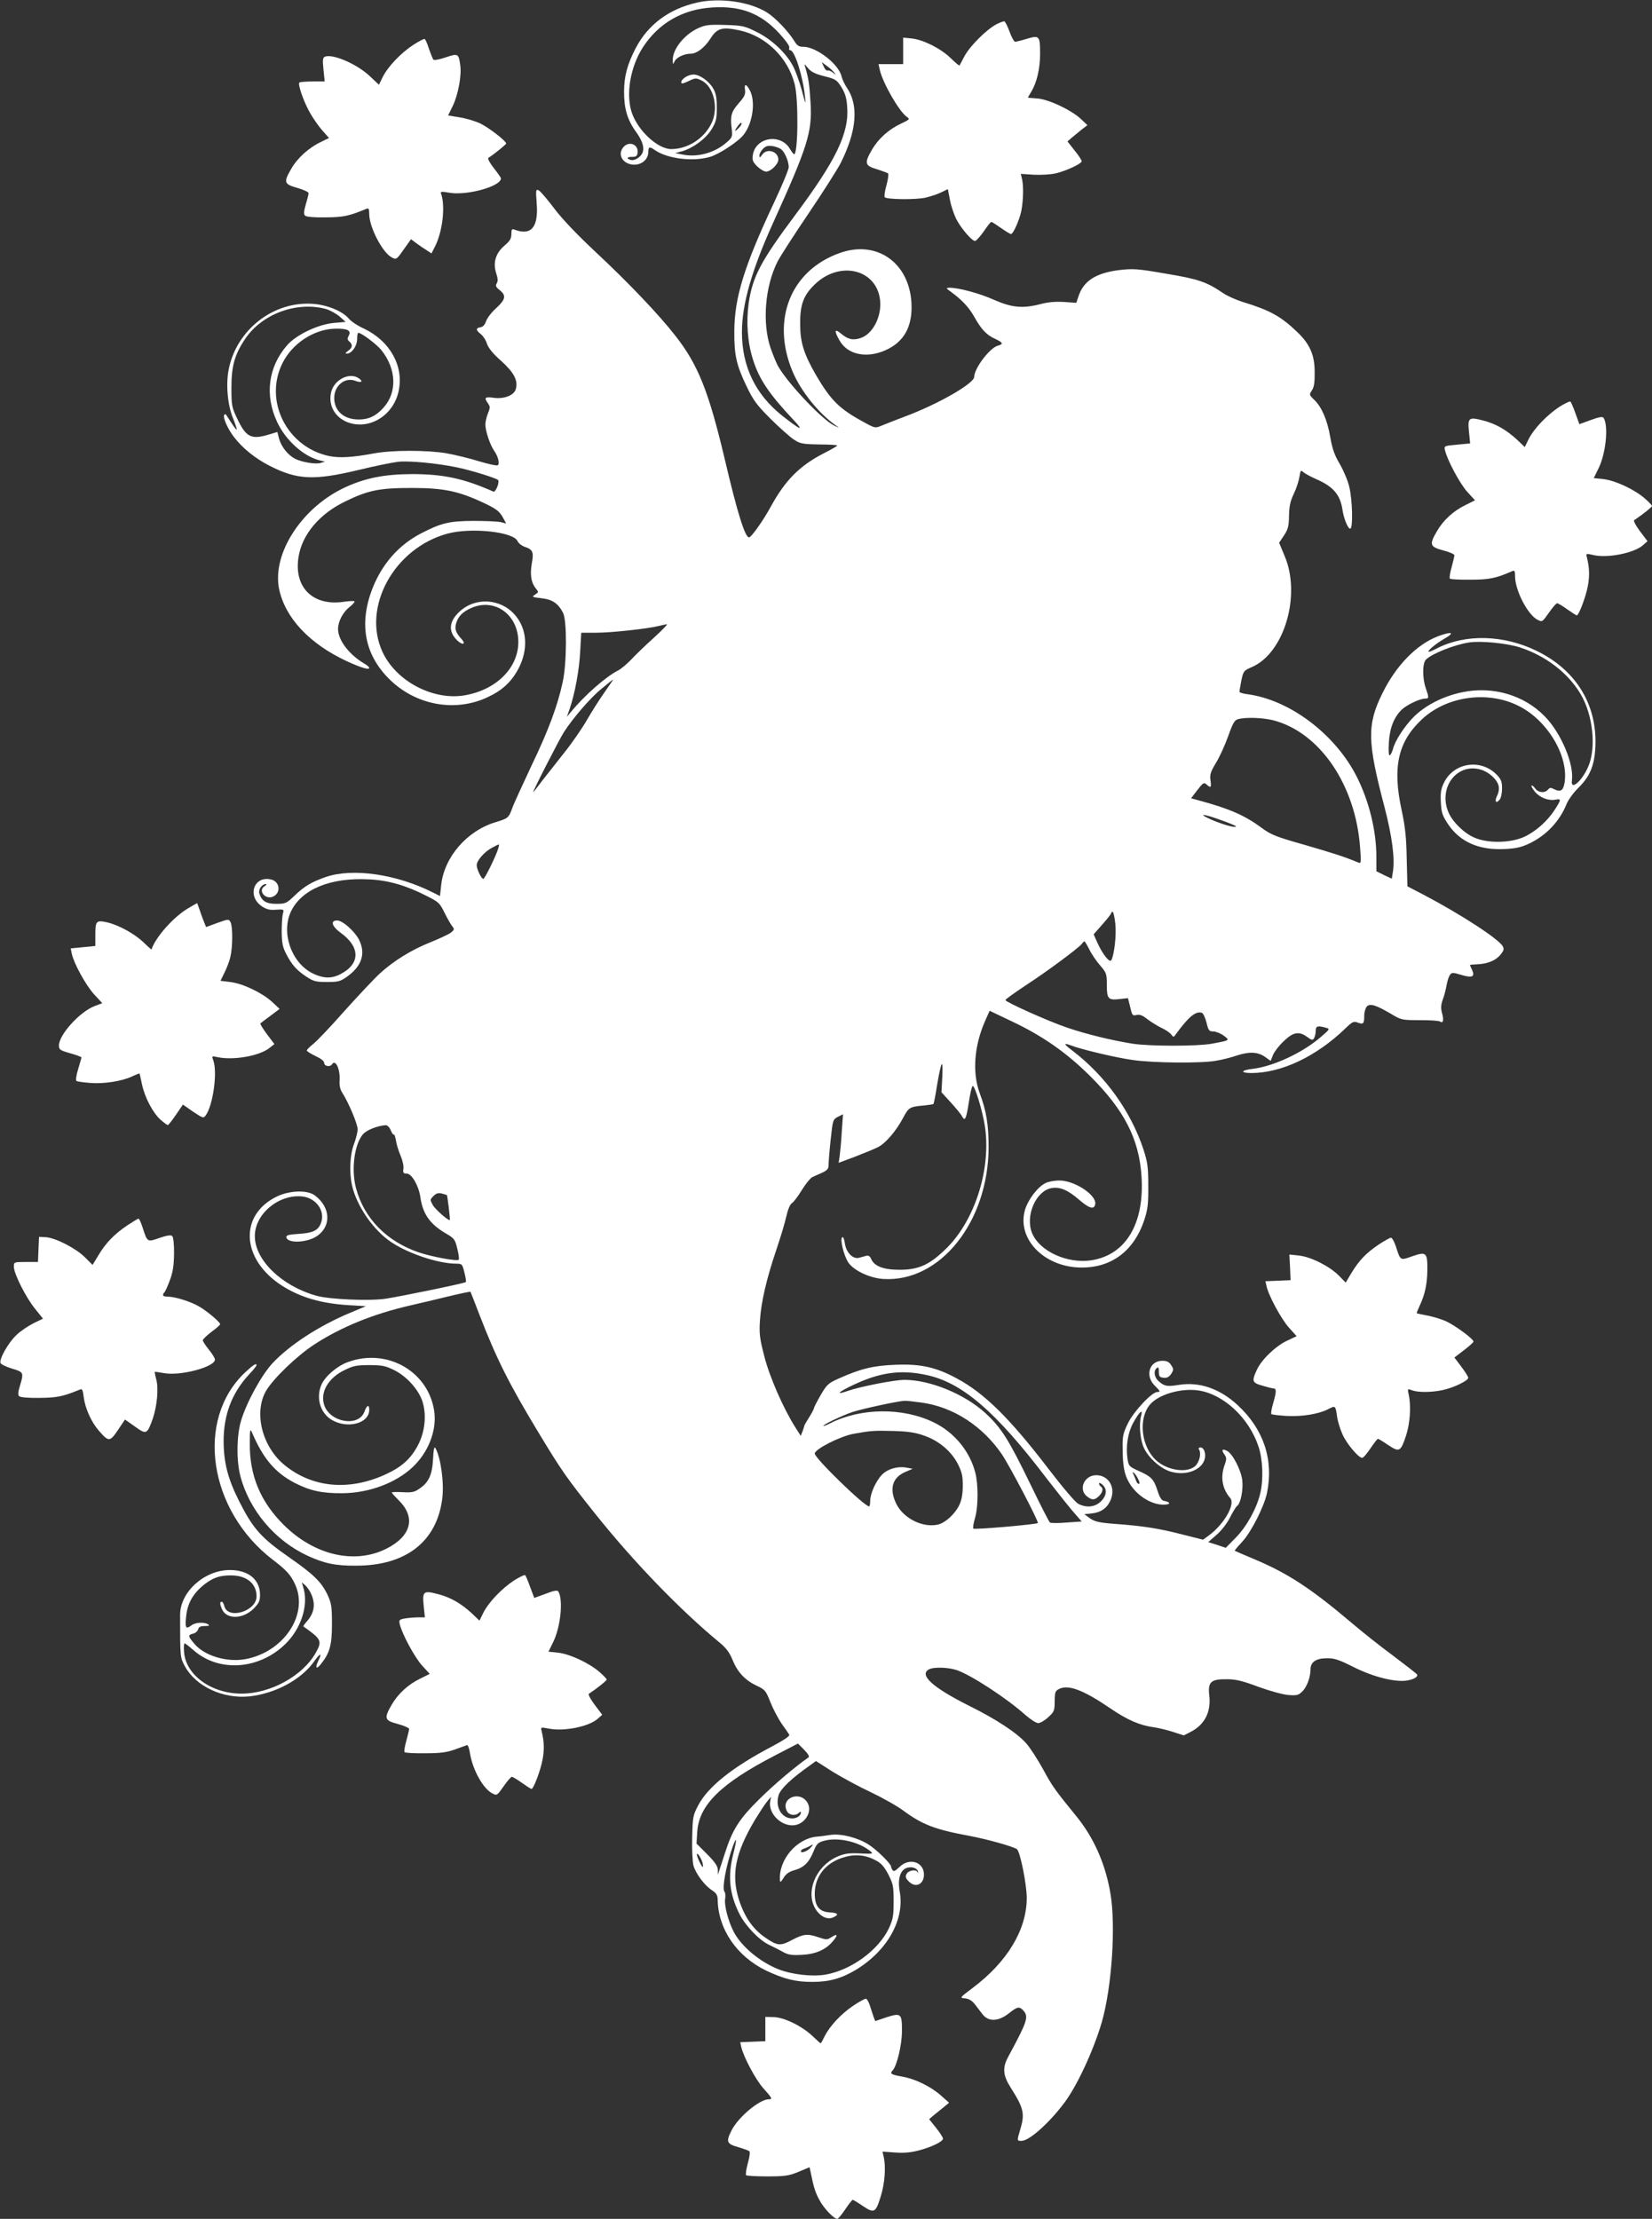 <?xml version="1.0" standalone="no"?>
<!DOCTYPE svg PUBLIC "-//W3C//DTD SVG 20010904//EN"
 "http://www.w3.org/TR/2001/REC-SVG-20010904/DTD/svg10.dtd">
<svg version="1.0" xmlns="http://www.w3.org/2000/svg"
 width="953pt" height="1280pt" viewBox="0 0 953 1280"
 preserveAspectRatio="xMidYMid meet">
<rect x="0" y="0" width="953" height="1280" fill="#333333" stroke="none"/>
<g transform="translate(0,1280) scale(0.1,-0.1)"
fill="#ffffff" stroke="none">
<path d="M4021 12785 c-161 -36 -283 -127 -354 -263 -48 -93 -67 -162 -67
-252 0 -97 19 -162 70 -232 49 -69 54 -116 15 -146 -15 -12 -34 -18 -45 -15
-29 8 -24 19 8 18 21 0 28 5 30 23 7 48 -48 71 -81 34 -39 -43 -3 -102 62
-102 45 0 81 32 81 73 0 31 7 33 38 11 72 -50 220 -68 318 -39 54 16 163 88
194 128 52 66 70 190 36 255 -21 40 -34 41 -28 2 3 -24 -4 -39 -36 -75 -44
-50 -50 -73 -41 -148 5 -45 4 -50 -30 -79 -67 -59 -165 -87 -251 -70 l-45 9
42 11 c63 19 134 71 168 126 26 44 30 58 30 125 0 59 -5 84 -21 111 -25 43
-78 80 -113 80 -31 0 -71 -25 -71 -45 0 -10 10 -8 42 7 39 19 44 19 74 4 73
-34 102 -165 56 -252 -44 -86 -137 -144 -230 -144 -77 0 -191 105 -227 209
-36 106 -9 265 63 377 91 141 231 221 402 231 164 10 278 -34 384 -148 39 -43
63 -76 59 -85 -3 -8 0 -14 6 -14 25 0 73 -150 85 -270 5 -48 3 -43 -18 37 -14
51 -37 116 -53 145 -41 75 -123 152 -209 194 -68 34 -81 37 -180 40 -91 3
-115 0 -153 -17 -82 -36 -152 -123 -150 -186 0 -27 1 -27 11 -6 11 22 55 43
92 43 35 0 81 35 114 87 39 61 67 69 167 48 151 -32 280 -156 319 -310 23 -86
20 -405 -3 -405 -3 0 -13 13 -23 29 -52 93 -198 71 -215 -32 -5 -31 -1 -40 25
-67 17 -16 40 -30 52 -30 26 0 70 43 70 69 0 48 -65 68 -93 29 -13 -19 -16
-20 -16 -5 -1 9 9 27 20 38 17 17 29 20 56 16 19 -3 42 -12 50 -19 21 -17 43
-70 43 -102 0 -14 -38 -105 -84 -203 -173 -368 -229 -549 -230 -743 -1 -139
12 -196 71 -319 39 -81 58 -107 137 -186 50 -50 110 -103 133 -119 39 -26 50
-28 148 -30 58 0 105 -3 105 -6 0 -3 -34 -23 -76 -44 -140 -72 -223 -155 -306
-306 -45 -83 -114 -180 -127 -180 -23 0 -67 139 -141 455 -92 388 -154 543
-284 708 -95 122 -270 306 -462 485 -110 103 -194 192 -238 251 -38 50 -77 96
-87 102 -18 9 -19 6 -13 -74 11 -139 -32 -189 -130 -151 -13 5 -16 -1 -16 -26
0 -26 -8 -40 -40 -67 -51 -44 -67 -98 -48 -158 10 -30 11 -46 4 -59 -9 -14 -6
-22 17 -40 38 -31 34 -53 -20 -103 -27 -24 -53 -58 -59 -76 -7 -21 -18 -33
-32 -35 -28 -4 -28 -16 1 -39 13 -10 30 -35 36 -56 9 -25 35 -58 82 -99 73
-66 98 -112 85 -161 -9 -37 -66 -60 -127 -52 -52 7 -58 2 -34 -32 13 -19 13
-25 0 -57 -8 -19 -15 -49 -15 -65 0 -38 27 -118 51 -152 23 -33 33 -75 20 -83
-6 -4 -54 7 -108 23 -54 17 -138 37 -187 46 -112 19 -317 19 -421 -1 -124 -23
-195 -27 -256 -15 -243 51 -378 317 -270 535 57 116 184 198 307 200 71 1 92
-11 75 -42 -8 -15 -7 -23 4 -32 21 -18 19 -36 -7 -54 -16 -12 -18 -16 -7 -16
28 0 59 44 59 83 0 20 3 37 7 37 18 0 107 -67 134 -101 86 -109 91 -243 11
-331 -43 -48 -85 -68 -143 -68 -84 0 -140 48 -141 122 -1 73 61 124 122 101
34 -13 47 -5 22 13 -53 40 -145 -5 -162 -79 -17 -75 21 -144 95 -173 125 -47
266 39 295 182 30 143 -51 287 -200 358 -36 16 -75 42 -88 58 -36 43 -124 79
-206 85 -227 17 -439 -147 -486 -374 -18 -86 -8 -206 23 -283 14 -35 25 -66
22 -68 -2 -2 -16 16 -31 40 -16 23 -29 45 -31 47 -2 2 -6 2 -9 -2 -11 -11 17
-77 54 -126 50 -66 123 -125 207 -168 159 -81 254 -86 510 -25 94 23 198 44
231 48 65 7 222 -8 339 -32 75 -15 225 -61 238 -73 11 -11 -14 -73 -27 -67
-171 76 -289 101 -471 101 -157 -1 -264 -22 -379 -74 -252 -114 -428 -383
-386 -589 35 -167 176 -317 392 -417 83 -38 128 -51 128 -38 0 5 -14 17 -32
27 -85 51 -148 134 -148 197 0 43 27 96 66 127 18 14 31 29 29 33 -3 3 -28 2
-57 -2 -181 -29 -294 81 -266 257 20 130 120 249 269 321 133 65 198 78 384
78 185 0 270 -18 415 -86 70 -33 89 -47 108 -79 l22 -40 -32 8 c-18 4 -89 7
-158 7 -139 -1 -185 -12 -301 -72 -129 -67 -225 -176 -281 -319 -78 -202 -45
-379 96 -520 152 -152 380 -195 569 -106 84 39 136 87 177 163 58 110 52 228
-18 310 -84 98 -231 106 -323 19 -59 -56 -64 -112 -13 -163 31 -31 55 -25 26
7 -33 36 -40 57 -31 89 11 40 36 66 84 88 136 63 275 -35 275 -194 0 -150
-126 -276 -308 -308 -182 -32 -396 80 -475 249 -121 259 67 601 376 684 136
36 378 10 402 -43 6 -13 25 -28 43 -34 45 -15 52 -30 40 -94 -11 -64 -5 -110
21 -143 19 -24 19 -24 -2 -38 -21 -14 -18 -15 36 -21 63 -7 96 -29 125 -84 23
-44 22 -291 -2 -400 -30 -138 -82 -278 -180 -482 -51 -109 -102 -219 -111
-245 -21 -57 -24 -59 -96 -81 -166 -50 -297 -202 -314 -363 l-7 -63 -38 19
c-210 107 -465 144 -620 91 -83 -29 -124 -53 -182 -109 -45 -43 -51 -46 -103
-46 -58 -1 -86 16 -99 60 -7 23 15 54 37 54 7 0 4 -5 -5 -11 -45 -26 5 -84 50
-60 44 23 35 85 -13 97 -100 25 -142 -95 -55 -154 27 -18 46 -23 82 -20 46 3
47 2 40 -22 -4 -14 -7 -61 -7 -105 1 -66 5 -89 27 -130 31 -61 61 -94 118
-131 38 -25 53 -29 116 -29 64 0 77 3 115 30 86 61 110 134 70 214 -26 50 -95
111 -126 111 -41 0 -31 -34 20 -71 114 -82 114 -179 0 -238 -53 -28 -100 -26
-162 4 -123 62 -183 235 -124 358 62 128 229 196 450 184 110 -5 214 -35 331
-95 70 -35 77 -41 105 -99 17 -34 37 -69 45 -78 12 -15 11 -19 -10 -36 -14
-10 -68 -35 -120 -56 -105 -42 -208 -105 -288 -178 -30 -27 -121 -124 -203
-215 -81 -92 -164 -179 -184 -194 -19 -15 -35 -31 -35 -36 0 -5 23 -19 50 -32
32 -15 50 -29 50 -40 0 -19 34 -25 45 -8 20 32 48 -27 44 -92 -2 -27 3 -52 13
-68 37 -56 92 -186 91 -215 0 -16 -10 -55 -21 -85 -24 -61 -28 -165 -11 -240
27 -117 121 -254 222 -323 99 -68 276 -127 380 -127 32 0 34 -2 46 -51 7 -27
11 -52 8 -55 -6 -7 -372 -82 -462 -96 -94 -14 -324 -4 -399 17 -201 56 -356
206 -356 344 0 127 136 242 272 229 83 -8 138 -87 108 -157 -16 -40 -47 -54
-128 -59 -59 -4 -72 -8 -70 -20 7 -37 123 -31 179 9 82 58 75 166 -15 233 -42
32 -144 29 -216 -5 -223 -106 -210 -364 27 -516 105 -67 224 -102 381 -112
l103 -6 -93 -39 c-179 -75 -348 -185 -447 -291 -63 -69 -147 -221 -180 -329
-26 -84 -28 -230 -5 -319 51 -198 200 -375 389 -462 96 -44 160 -58 279 -57
287 0 465 138 497 385 12 91 -8 237 -39 293 -7 12 -11 -5 -14 -63 -5 -92 -25
-135 -79 -171 -28 -20 -44 -23 -97 -20 -34 2 -62 1 -62 -2 0 -3 18 -23 40 -45
101 -99 72 -208 -73 -280 -184 -91 -416 -36 -592 140 -133 133 -196 284 -194
469 0 74 2 86 11 66 65 -153 133 -234 247 -294 90 -46 158 -61 276 -60 155 1
311 60 408 153 87 83 135 205 123 311 -28 234 -268 376 -498 293 -60 -21 -129
-79 -152 -127 -35 -75 -11 -165 56 -206 91 -55 218 -22 218 57 0 34 -14 28
-28 -11 -33 -90 -199 -62 -232 39 -24 73 23 156 117 201 50 25 70 29 143 29
73 0 93 -4 142 -28 72 -35 141 -111 164 -179 26 -79 16 -178 -26 -257 -41 -77
-93 -124 -185 -166 -210 -97 -422 -78 -582 52 -131 106 -181 304 -108 430 42
71 178 202 278 267 155 101 342 177 557 226 52 12 151 35 219 52 67 16 124 28
125 26 1 -2 24 -59 50 -128 100 -260 175 -408 349 -695 129 -213 156 -251 320
-457 222 -278 490 -556 721 -746 35 -29 55 -56 72 -98 28 -70 72 -117 140
-149 47 -22 52 -28 78 -94 15 -38 44 -93 64 -123 21 -29 41 -58 45 -65 5 -7
-30 -31 -100 -68 -228 -120 -366 -230 -424 -337 -32 -61 -33 -68 -36 -187 -2
-68 2 -141 7 -162 13 -47 65 -117 108 -144 24 -16 31 -27 32 -52 2 -171 110
-329 280 -411 104 -49 172 -66 270 -65 94 0 167 21 248 70 181 110 282 290
252 452 -13 75 4 127 46 137 28 7 56 -4 60 -24 1 -7 0 -8 -3 -2 -8 18 -52 11
-63 -10 -9 -17 -6 -25 14 -45 38 -38 86 -15 86 41 0 74 -86 100 -142 43 -24
-23 -33 -27 -39 -17 -5 7 -9 16 -9 21 0 15 -83 97 -129 126 -62 40 -160 65
-220 56 -25 -4 -61 -9 -79 -10 -116 -11 -220 -132 -213 -250 1 -16 5 -14 21
12 13 22 31 35 58 43 57 15 87 43 113 105 20 50 27 56 63 66 79 22 198 -5 264
-58 22 -18 21 -18 -56 -15 -65 3 -88 0 -131 -18 -97 -42 -161 -146 -148 -242
10 -75 74 -132 123 -109 36 16 29 26 -19 29 -61 3 -87 36 -87 108 0 100 64
180 169 210 65 20 127 13 185 -19 30 -16 48 -37 71 -81 27 -54 30 -68 30 -155
0 -84 -4 -104 -27 -154 -59 -126 -217 -242 -366 -268 -75 -13 -194 0 -272 31
-108 43 -215 133 -258 217 -31 60 -55 152 -49 188 3 18 1 37 -3 41 -17 17 9
155 47 262 24 65 25 44 3 -43 -33 -129 -22 -232 36 -347 35 -69 114 -151 172
-178 26 -12 63 -31 82 -42 28 -15 49 -18 105 -15 81 4 139 30 179 78 32 37 28
47 -8 24 -24 -16 -29 -16 -73 -1 -65 22 -87 20 -154 -15 -67 -36 -84 -35 -155
14 -70 48 -118 117 -150 214 -48 147 -23 272 90 463 25 41 56 89 69 105 l25
30 -5 -26 c-12 -65 55 -139 128 -139 67 0 118 75 88 129 -43 76 -160 28 -119
-48 12 -23 49 -28 68 -9 7 7 12 8 12 2 0 -18 -23 -34 -50 -34 -62 0 -100 67
-78 136 13 37 74 95 179 169 l36 26 97 -62 c54 -33 153 -87 220 -118 67 -32
151 -79 187 -106 110 -81 183 -109 378 -145 107 -20 252 -61 277 -77 19 -14
57 -204 57 -283 -1 -183 -112 -367 -311 -517 -77 -58 -77 -58 -45 -61 21 -2
40 -13 55 -32 13 -17 33 -43 46 -60 34 -44 91 -42 151 5 50 40 61 42 84 17 33
-36 23 -63 -87 -267 -34 -63 -31 -107 15 -179 75 -118 82 -150 54 -242 -19
-64 -19 -64 8 -64 44 0 159 102 247 220 74 98 169 304 216 465 58 202 82 560
49 746 -29 170 -97 321 -197 443 -122 150 -137 170 -191 270 -31 56 -74 123
-97 149 -53 60 -172 139 -330 217 -211 106 -290 178 -231 210 29 15 112 12
162 -5 85 -30 291 -165 395 -259 29 -25 61 -46 73 -46 12 0 38 15 58 34 34 31
37 37 37 92 1 54 3 60 28 72 53 25 141 -9 293 -113 98 -67 170 -98 250 -109
28 -4 78 -16 112 -27 l62 -20 39 20 c81 41 119 115 108 210 -9 79 9 95 102 94
53 0 91 -10 182 -44 66 -24 139 -44 172 -47 50 -4 59 -1 81 21 26 25 47 82 47
128 0 41 33 63 93 63 44 1 70 -8 158 -52 114 -57 240 -88 308 -76 40 7 63 22
55 35 -3 5 -65 53 -138 108 -73 54 -178 137 -234 185 -243 206 -377 293 -577
376 -55 23 -101 43 -102 44 -2 2 18 25 43 52 52 56 127 204 143 282 39 191
-19 367 -169 506 -104 96 -221 136 -340 117 -67 -11 -84 -8 -117 22 -25 22
-30 59 -10 75 9 8 12 3 12 -21 0 -27 4 -32 27 -35 20 -2 31 4 44 22 15 24 15
28 0 51 -12 19 -25 25 -51 25 -74 0 -101 -85 -45 -142 34 -34 36 -38 16 -38
-31 0 -135 -111 -168 -178 -28 -56 -33 -77 -32 -137 0 -110 9 -160 38 -209 43
-73 126 -126 198 -126 42 0 44 14 3 22 -14 2 -25 19 -37 57 -22 68 -36 83
-108 115 -57 26 -59 28 -66 72 -10 71 2 148 32 204 35 64 59 87 47 44 -14 -51
-6 -142 17 -189 28 -58 98 -119 155 -135 84 -24 172 7 193 68 11 33 -1 72 -23
72 -10 0 -13 -5 -8 -12 14 -24 2 -73 -23 -96 -48 -42 -164 -24 -227 36 -83 79
-101 234 -36 316 47 60 179 100 282 85 146 -22 292 -158 347 -324 25 -74 29
-190 10 -270 -21 -88 -79 -192 -141 -255 l-58 -59 -50 17 -51 16 48 42 c29 25
61 67 78 101 16 32 34 61 40 65 21 14 37 95 30 151 -8 59 -55 150 -87 167 -28
15 -35 6 -16 -20 13 -19 14 -27 1 -62 -25 -71 -13 -137 33 -190 31 -36 -38
-155 -128 -219 l-29 -21 -123 31 c-137 35 -222 48 -384 60 -93 7 -117 13 -145
32 l-33 24 47 5 c57 7 93 38 110 91 20 68 -22 129 -88 129 -69 0 -105 -81 -54
-122 29 -23 45 -23 70 2 22 22 26 45 10 55 -5 3 -10 11 -10 17 0 6 9 3 20 -7
28 -26 25 -62 -9 -96 -34 -33 -83 -39 -131 -14 -16 8 -91 96 -172 202 -221
289 -370 437 -530 522 -118 64 -209 84 -352 78 -129 -5 -199 -22 -327 -79 -60
-27 -69 -34 -105 -96 -21 -37 -39 -71 -39 -77 -1 -5 -13 -29 -28 -52 -15 -24
-27 -45 -27 -47 0 -3 -5 -17 -10 -32 l-11 -27 -31 49 c-68 107 -149 291 -179
410 -27 105 -30 130 -25 209 7 106 39 243 96 410 22 66 48 150 56 188 9 40 22
71 32 76 9 5 35 39 57 75 22 36 49 69 60 75 11 5 37 17 58 26 31 15 37 22 37
48 0 16 5 81 12 144 12 112 13 115 41 130 l30 15 -7 -99 c-3 -54 -9 -117 -12
-140 l-6 -41 99 37 c54 21 112 45 129 54 43 22 104 93 143 167 34 63 37 65
124 73 26 3 50 6 52 9 2 2 11 46 19 98 25 149 37 173 32 62 l-5 -93 54 -59
c29 -32 59 -68 65 -80 17 -32 24 -15 40 88 7 45 16 85 21 87 11 7 56 -140 70
-228 38 -242 -53 -538 -216 -703 -99 -99 -163 -129 -275 -129 -94 0 -146 20
-165 63 -7 17 -16 21 -30 17 -11 -3 -29 -8 -40 -11 -35 -9 -73 30 -81 82 -4
27 -10 42 -16 36 -13 -13 10 -105 35 -144 31 -47 124 -91 202 -96 328 -21 608
330 608 763 0 126 -13 207 -51 308 -44 119 -33 274 32 420 l25 56 128 -61
c176 -83 315 -180 449 -313 199 -197 285 -365 299 -580 18 -272 -89 -453 -287
-485 -140 -22 -300 51 -344 156 -41 99 21 243 111 260 49 9 96 -11 160 -67 58
-50 87 -59 93 -26 10 52 -118 137 -207 137 -29 0 -65 -7 -80 -15 -46 -23 -100
-95 -118 -154 -48 -165 106 -327 315 -333 181 -5 314 94 374 277 19 59 23 90
22 195 0 109 -4 136 -28 210 -73 220 -220 424 -407 567 -53 40 -57 49 -13 33
61 -24 264 -72 359 -85 117 -17 396 -20 481 -4 32 5 88 19 122 31 73 23 121
20 164 -12 l28 -20 14 35 c8 19 36 55 63 80 54 52 87 57 134 23 26 -19 31 -20
39 -8 5 8 10 27 10 43 0 28 11 32 59 18 24 -6 23 -8 -28 -52 -104 -91 -275
-171 -395 -185 -69 -8 -73 -24 -7 -24 173 0 374 95 542 257 40 39 48 43 71 34
33 -12 38 -7 38 40 0 21 7 44 15 53 19 19 53 8 140 -43 58 -35 62 -36 165 -36
58 0 110 -3 117 -8 18 -12 23 7 12 48 -8 29 -7 47 4 79 9 22 18 60 22 83 4 22
12 49 19 58 11 16 16 16 66 1 63 -19 80 -11 62 29 -7 14 -12 27 -12 28 0 2 18
3 41 4 61 3 105 21 134 54 20 25 23 34 14 50 -21 41 -243 185 -452 295 l-98
51 -4 159 c-2 123 -9 186 -29 279 -54 247 -22 393 112 521 142 137 380 172
560 83 166 -81 291 -287 268 -442 -8 -50 -24 -59 -66 -37 -13 7 -21 6 -30 -5
-18 -22 -57 -18 -74 7 -9 12 -18 19 -21 16 -3 -3 6 -19 20 -36 29 -34 78 -53
119 -45 33 7 33 0 -5 -58 -42 -66 -110 -126 -177 -157 -80 -36 -212 -38 -289
-3 -59 26 -125 91 -148 147 -59 142 51 285 188 244 47 -14 93 -56 102 -93 4
-16 1 -38 -8 -56 -17 -34 -7 -50 14 -24 8 9 14 38 14 64 0 39 -5 53 -30 79
-91 95 -248 72 -305 -45 -18 -37 -21 -59 -18 -114 3 -59 9 -76 40 -123 69
-105 179 -153 327 -146 66 3 99 11 141 31 100 47 177 129 217 228 9 24 40 66
68 94 72 70 98 140 99 265 1 230 -121 419 -339 525 -189 93 -410 99 -573 16
-23 -12 -44 -21 -48 -21 -17 0 36 45 86 74 66 37 47 46 -33 16 -123 -46 -243
-168 -322 -329 -90 -182 -88 -278 13 -661 42 -163 59 -288 48 -364 l-7 -45
-45 21 -44 22 0 82 c0 152 -42 323 -114 465 -124 244 -385 441 -628 474 -27 3
-48 10 -48 14 0 4 5 33 11 65 12 55 13 57 61 78 186 80 285 413 189 640 l-32
77 28 42 c24 36 28 54 29 113 1 54 7 84 27 126 15 30 29 74 33 98 6 39 8 42
23 28 9 -8 44 -27 76 -41 96 -42 136 -89 149 -173 8 -55 32 -112 45 -112 17 0
13 165 -5 240 -8 36 -33 95 -55 133 -31 52 -43 87 -55 155 -17 99 -49 174 -93
216 -29 28 -29 29 -13 54 13 19 17 47 16 107 0 97 -28 161 -102 231 -93 89
-155 124 -316 173 -37 12 -87 34 -110 50 -94 64 -141 81 -329 112 -167 29
-189 30 -270 21 -136 -17 -207 -63 -236 -153 l-12 -36 -72 5 c-47 3 -93 -1
-133 -12 -104 -27 -166 -21 -269 24 -84 38 -205 70 -257 70 -22 -1 -22 -2 7
-23 66 -48 106 -92 136 -146 41 -73 71 -104 120 -126 45 -21 49 -30 16 -39
-46 -11 -137 -131 -137 -180 0 -38 -209 -158 -400 -229 -52 -20 -112 -43 -133
-52 -38 -16 -39 -16 -106 21 -137 74 -188 124 -273 269 -71 123 -92 190 -92
295 -1 113 19 166 84 229 144 140 358 88 377 -91 10 -94 -42 -195 -112 -218
-44 -15 -74 -8 -114 26 -37 31 -40 16 -8 -40 46 -82 155 -105 264 -57 109 48
158 138 151 273 -13 233 -200 364 -412 289 -285 -100 -399 -386 -274 -684 47
-112 150 -241 248 -310 25 -17 24 -17 -8 -2 -66 32 -257 232 -319 335 -12 19
-33 70 -48 113 -49 146 -32 355 41 499 15 29 96 155 180 279 84 124 166 254
183 287 93 185 106 333 37 435 -13 19 -27 49 -31 65 -15 71 -145 172 -221 172
-27 0 -36 7 -55 38 -33 53 -107 130 -153 159 -99 63 -273 88 -405 58z m790
-402 c13 -17 13 -17 -6 -2 -11 9 -25 15 -31 12 -6 -2 -16 8 -22 23 l-12 26 28
-21 c16 -11 35 -28 43 -38z m-55 -23 c64 -16 71 -20 98 -63 21 -34 30 -63 33
-110 13 -153 -63 -311 -303 -632 -195 -261 -243 -352 -265 -504 -15 -109 -7
-226 25 -326 36 -114 93 -198 235 -349 63 -67 40 -58 -68 27 -153 122 -231
283 -231 481 0 161 57 360 181 633 198 437 225 522 215 688 -6 102 -11 140
-30 205 -8 25 -7 24 16 -4 18 -21 42 -33 94 -46z m-495 -299 c-26 -26 -27 -18
-3 14 9 13 18 19 20 15 2 -5 -6 -18 -17 -29z m-2386 -1042 c24 -6 61 -26 82
-43 l37 -33 -70 -6 c-91 -9 -217 -69 -269 -130 -108 -125 -129 -287 -56 -442
49 -105 152 -198 246 -221 l30 -7 -27 -8 c-31 -8 -107 5 -147 25 -40 21 -79
70 -91 115 l-10 39 -47 -14 c-104 -32 -134 -17 -186 94 -30 63 -32 74 -32 177
0 127 20 193 82 284 97 140 291 212 458 170z m1897 -1898 c-48 -43 -106 -99
-130 -125 -24 -25 -58 -54 -75 -63 -73 -37 -195 -144 -276 -243 l-21 -25 16
45 c31 91 56 228 61 333 l6 107 86 0 c88 0 298 23 361 39 19 5 41 9 47 10 7 1
-27 -34 -75 -78z m4994 -55 c149 -48 279 -147 351 -268 73 -121 93 -314 44
-423 -37 -84 -102 -138 -93 -77 13 94 -63 275 -157 370 -120 123 -300 175
-474 139 -109 -22 -212 -74 -280 -141 -55 -55 -110 -139 -122 -189 -4 -15 -12
-30 -17 -34 -7 -4 -9 21 -6 73 5 86 30 148 76 192 30 27 103 62 133 62 23 0
23 5 4 60 -20 57 -20 144 1 165 36 35 161 85 249 99 69 10 213 -4 291 -28z
m-5279 -260 c-29 -41 -74 -112 -101 -159 -27 -47 -84 -130 -127 -184 -43 -54
-101 -128 -130 -165 -28 -38 -52 -68 -53 -68 -6 0 150 304 176 345 51 80 153
199 217 251 36 30 66 54 68 54 1 0 -21 -33 -50 -74z m3858 -161 c269 -70 475
-373 501 -734 7 -90 6 -94 -12 -86 -79 33 -142 53 -307 101 -170 48 -196 59
-251 100 -95 70 -186 110 -358 156 l-47 13 36 47 c33 43 39 46 53 33 25 -23
29 -19 23 24 -5 33 1 49 32 101 21 34 52 103 70 153 26 74 37 93 56 98 44 13
144 9 204 -6z m-301 -576 c48 -17 86 -33 86 -36 0 -11 -72 9 -138 37 -89 39
-55 38 52 -1z m-4169 -161 c-10 -38 -78 -178 -87 -178 -11 0 -38 56 -38 79 0
27 45 78 89 101 45 24 43 24 36 -2z m3559 -437 c7 -66 -6 -178 -23 -210 -10
-17 -51 35 -81 102 l-21 47 50 57 c28 31 51 61 51 65 0 4 4 8 9 8 4 0 11 -31
15 -69z m-150 -148 c13 -27 41 -68 63 -93 36 -42 38 -48 38 -112 0 -81 8 -89
76 -81 l46 5 13 -52 c11 -48 14 -51 37 -45 18 4 34 -2 63 -25 21 -16 57 -38
79 -49 23 -10 48 -27 56 -37 15 -19 15 -19 29 1 73 100 115 135 150 122 7 -3
19 -28 26 -56 11 -46 15 -51 39 -51 15 0 42 -11 60 -24 37 -28 38 -27 -69 -47
-85 -15 -353 -15 -455 0 -120 19 -272 56 -382 94 -111 38 -353 147 -353 158 0
4 52 42 116 84 126 82 300 212 323 238 7 10 15 17 17 17 2 0 15 -21 28 -47z
m-4030 -1043 c7 -17 15 -28 18 -25 3 3 8 -12 12 -34 3 -21 15 -61 27 -88 11
-26 19 -60 16 -75 -3 -24 0 -28 19 -28 29 0 69 -69 79 -136 14 -98 56 -157
150 -211 46 -27 50 -33 63 -86 8 -32 12 -61 8 -64 -9 -10 -155 17 -229 42
-186 63 -317 197 -363 370 -29 107 -10 254 40 312 21 24 81 48 129 52 11 1 23
-10 31 -29z m324 -374 c3 -4 20 -140 17 -144 -6 -7 -83 60 -98 86 -17 31 -17
32 4 53 15 15 28 19 47 14 15 -4 28 -8 30 -9z m2767 -1038 c206 -44 399 -211
690 -593 55 -71 123 -157 152 -191 l53 -61 -87 -6 c-47 -4 -90 -4 -96 0 -5 3
-55 101 -111 217 -127 262 -169 328 -259 412 -121 112 -321 194 -470 194 -57
0 -257 -39 -327 -64 -64 -22 -61 -12 6 22 168 84 293 104 449 70z m-29 -159
c183 -25 352 -135 464 -299 46 -69 214 -389 207 -396 -8 -8 -365 -39 -372 -32
-4 3 1 30 9 59 20 65 20 196 2 265 -33 125 -122 232 -240 289 -179 87 -421 84
-598 -6 -21 -11 -38 -17 -38 -14 0 8 112 61 169 80 59 19 263 63 298 64 12 1
56 -4 99 -10z m13 -190 c86 -29 158 -90 196 -163 25 -50 29 -70 29 -130 -1
-51 -7 -82 -22 -112 -26 -51 -81 -100 -122 -109 -87 -19 -196 35 -238 117 -44
87 -26 154 51 187 l42 18 -37 7 c-51 9 -108 -8 -140 -41 -35 -36 -68 -109 -68
-150 0 -18 -3 -33 -6 -33 -28 0 -314 278 -314 305 0 25 147 100 225 114 101
18 116 19 230 16 81 -2 127 -9 174 -26z m1236 -250 c9 -17 11 -29 5 -29 -6 0
-13 8 -16 18 -3 9 -10 25 -15 36 -7 13 -7 16 0 11 6 -3 18 -19 26 -36z m-1901
-1607 c-74 -51 -200 -157 -285 -242 -114 -112 -154 -175 -197 -310 -12 -36
-25 -78 -31 -95 l-9 -30 -1 29 c-1 21 -17 45 -62 90 l-61 61 4 65 c9 157 136
282 452 445 l129 67 36 -36 c22 -23 32 -39 25 -44z m12 -521 c-19 -21 -56 -34
-56 -20 0 5 8 12 18 15 9 3 24 9 32 14 23 14 25 12 6 -9z m-623 -88 c3 -13 3
-23 1 -23 -6 0 -34 58 -34 72 0 17 26 -22 33 -49z"/>
<path d="M5748 12660 c-58 -31 -151 -124 -183 -182 -15 -29 -29 -54 -30 -56
-2 -2 -24 17 -50 42 -57 56 -159 107 -225 114 l-50 5 0 -77 0 -76 -71 0 -71 0
7 -32 c17 -76 111 -240 156 -272 19 -13 18 -15 -33 -39 -71 -33 -132 -88 -168
-151 -45 -77 -41 -92 28 -112 31 -10 61 -21 65 -24 4 -4 0 -35 -9 -68 -10 -34
-14 -65 -10 -70 14 -13 179 -15 236 -2 30 7 71 21 91 31 l37 18 12 -62 c6 -34
23 -83 36 -110 28 -54 90 -127 109 -127 6 0 29 25 50 55 20 30 40 55 44 55 3
0 28 -16 55 -35 27 -19 53 -35 58 -35 11 0 37 54 54 110 16 53 21 159 10 206
l-7 31 74 -5 c43 -2 98 1 128 8 62 15 149 56 149 70 0 6 -18 34 -41 62 l-41
52 24 21 c13 11 39 32 57 47 l34 26 -39 37 c-57 52 -187 113 -251 117 -29 2
-53 4 -53 5 0 1 9 18 21 37 31 53 49 132 49 216 0 103 -4 108 -77 86 -32 -10
-62 -17 -68 -17 -5 1 -20 27 -31 58 -12 32 -25 58 -30 60 -5 1 -26 -7 -46 -17z"/>
<path d="M2384 12541 c-72 -47 -146 -125 -176 -185 l-22 -45 -53 50 c-73 69
-213 130 -258 112 -13 -5 -15 -17 -9 -74 l7 -69 -70 0 c-38 0 -72 -3 -76 -6
-10 -10 23 -106 58 -169 18 -33 51 -81 73 -106 l40 -45 -49 -24 c-67 -32 -134
-92 -169 -154 -45 -78 -42 -88 35 -110 36 -10 65 -24 65 -30 0 -7 -7 -36 -16
-65 -11 -40 -13 -56 -4 -65 7 -7 51 -11 118 -10 103 1 133 7 235 49 14 6 17 1
17 -31 1 -76 77 -222 130 -249 26 -14 28 -13 69 46 l42 59 32 -24 c18 -13 44
-31 59 -40 l27 -18 21 41 c44 87 60 236 34 305 -4 11 4 12 43 5 102 -20 303
35 303 82 0 4 -19 31 -41 59 -23 29 -37 55 -32 59 33 21 102 77 103 83 0 14
-96 89 -146 114 -30 15 -84 31 -122 37 l-67 11 27 55 c31 64 52 177 43 236 -9
66 -13 68 -84 44 -35 -12 -66 -18 -71 -13 -4 5 -15 33 -25 61 -9 29 -20 55
-25 58 -4 2 -34 -13 -66 -34z"/>
<path d="M8994 10452 c-72 -48 -146 -126 -176 -186 l-22 -45 -45 43 c-61 56
-123 92 -194 110 -84 22 -91 17 -83 -64 l7 -68 -75 -7 c-76 -7 -76 -7 -70 -33
13 -56 85 -191 128 -239 l45 -49 -54 -27 c-71 -34 -130 -89 -166 -152 -45 -77
-41 -89 36 -110 36 -9 65 -22 65 -28 0 -6 -7 -37 -16 -69 -9 -32 -14 -62 -10
-66 4 -4 58 -7 119 -6 108 0 147 8 240 49 14 6 17 2 17 -29 0 -81 72 -221 129
-251 28 -14 28 -14 66 40 21 30 42 55 48 55 5 0 32 -16 58 -35 27 -19 52 -35
55 -35 12 0 53 109 64 170 11 59 9 106 -6 167 -6 20 -4 21 38 11 81 -19 233
11 285 56 l27 24 -43 57 c-24 32 -39 60 -34 64 51 34 103 76 103 82 0 4 -19
24 -42 44 -60 52 -170 103 -237 111 l-57 6 28 57 c42 86 58 243 29 290 -6 9
-25 6 -74 -12 l-66 -24 -22 61 c-12 34 -25 64 -29 69 -3 4 -33 -10 -66 -31z"/>
<path d="M1088 7562 c-84 -48 -191 -168 -214 -239 0 -2 -22 17 -47 42 -52 49
-143 99 -208 114 -63 14 -69 9 -69 -69 l0 -67 -71 -7 -71 -7 6 -30 c11 -55 80
-181 128 -234 l48 -52 -45 -17 c-85 -33 -205 -165 -205 -227 0 -24 6 -28 65
-45 36 -10 65 -21 65 -24 0 -3 -9 -33 -19 -67 -11 -35 -15 -65 -10 -69 5 -3
40 -8 77 -11 80 -7 188 10 245 38 22 10 41 18 42 16 1 -1 7 -29 14 -62 16 -76
64 -167 108 -205 19 -17 37 -30 41 -30 4 0 25 27 47 59 l40 59 59 -41 c57 -38
60 -39 73 -21 42 58 69 251 43 318 -9 25 -8 25 23 18 92 -20 244 6 302 53 l28
22 -43 57 c-23 31 -40 59 -38 62 3 3 29 23 58 44 l53 40 -44 41 c-57 52 -169
106 -241 114 l-56 7 23 47 c13 26 29 67 34 91 14 58 14 176 1 200 -10 19 -12
19 -76 -4 l-65 -24 -13 32 c-7 17 -18 48 -25 69 -7 20 -13 37 -14 37 -1 0 -23
-13 -49 -28z"/>
<path d="M734 5731 c-74 -50 -124 -101 -166 -172 l-34 -56 -44 44 c-52 52
-169 112 -225 116 l-40 2 -3 -72 -3 -73 -69 0 c-70 0 -70 0 -70 -28 0 -40 70
-178 123 -243 l45 -56 -54 -26 c-30 -15 -75 -45 -99 -68 -46 -43 -101 -139
-92 -162 3 -7 32 -22 66 -32 68 -20 69 -23 46 -99 -11 -35 -12 -53 -5 -60 7
-7 55 -11 118 -10 102 1 135 8 233 48 13 6 17 -2 22 -44 8 -64 44 -144 87
-193 57 -66 64 -65 110 3 l41 61 57 -40 c66 -48 71 -46 103 44 25 73 35 177
20 229 -6 22 -9 41 -8 42 1 1 25 -2 52 -7 94 -18 295 35 295 78 0 8 -16 34
-35 57 -19 24 -35 48 -35 54 0 7 23 28 50 49 28 20 50 40 50 44 0 12 -76 76
-121 102 -50 29 -139 57 -181 57 -29 0 -35 8 -19 26 5 5 19 36 31 69 17 45 23
83 24 152 1 52 -4 96 -10 102 -7 8 -29 5 -73 -10 -72 -25 -71 -26 -98 59 -9
28 -20 52 -24 52 -4 0 -33 -18 -65 -39z"/>
<path d="M7954 5621 c-74 -50 -113 -91 -157 -163 l-34 -57 -38 39 c-54 55
-163 110 -231 117 l-56 6 4 -74 3 -74 -73 -3 -72 -3 6 -27 c11 -54 85 -191
129 -240 l45 -50 -55 -26 c-65 -30 -149 -110 -175 -169 -30 -65 -27 -74 34
-91 30 -9 59 -16 65 -16 15 0 14 -22 -5 -87 -9 -30 -13 -57 -10 -60 3 -4 42
-8 86 -11 90 -5 186 10 242 39 43 22 42 22 52 -48 4 -24 17 -67 30 -96 23 -54
93 -137 114 -137 7 0 28 25 48 55 20 30 40 55 43 55 3 0 30 -16 59 -36 65 -43
72 -39 103 54 23 70 30 169 16 234 -8 38 -8 38 18 28 35 -13 112 -13 177 1 62
13 148 54 148 71 0 6 -18 35 -40 64 l-40 53 55 42 c30 23 55 45 55 50 0 15
-103 91 -156 116 -28 13 -78 28 -110 34 -32 6 -60 12 -61 13 -2 1 6 20 16 42
30 63 44 124 45 206 1 103 -6 109 -87 81 -70 -25 -68 -26 -94 55 -9 28 -22 52
-29 52 -6 0 -38 -18 -70 -39z"/>
<path d="M1414 4883 c-289 -272 -212 -796 160 -1081 79 -60 103 -87 128 -141
80 -173 -64 -391 -286 -432 -108 -20 -239 20 -296 90 -36 43 -37 49 -6 57 13
3 26 14 29 25 4 14 14 19 39 19 25 0 29 3 18 10 -22 14 -72 11 -94 -5 -33 -25
-39 -18 -33 43 6 73 33 127 87 176 56 50 103 69 172 68 91 0 148 -47 148 -121
0 -86 -166 -136 -186 -56 -3 14 -10 25 -15 25 -12 0 -11 -14 2 -44 27 -59 120
-57 182 4 31 32 37 44 37 80 0 88 -67 143 -174 143 -147 0 -288 -127 -287
-260 0 -246 0 -244 28 -296 64 -116 219 -188 371 -173 150 16 301 97 375 203
35 49 47 50 23 2 -20 -41 -11 -52 15 -19 51 64 64 109 64 230 0 103 -3 121
-26 171 -35 73 -80 117 -215 211 -167 116 -213 167 -294 327 -66 131 -89 222
-90 346 0 152 46 275 142 381 27 28 48 55 48 58 0 15 -19 3 -66 -41z m382
-1280 c26 -60 16 -111 -29 -160 -11 -13 -19 -24 -16 -26 102 -72 108 -83 73
-147 -74 -136 -262 -240 -430 -240 -174 0 -321 106 -332 238 -3 28 -1 52 3 52
4 0 27 -18 52 -40 146 -128 377 -113 530 37 88 86 132 218 105 317 l-11 38 21
-18 c11 -11 27 -33 34 -51z"/>
<path d="M2964 3682 c-72 -48 -146 -126 -176 -186 l-22 -45 -45 43 c-61 56
-123 92 -194 110 -84 22 -91 17 -83 -66 l7 -68 -38 0 c-21 0 -55 -3 -75 -6
-35 -6 -37 -9 -32 -33 13 -56 85 -190 128 -238 l45 -49 -54 -27 c-71 -34 -130
-89 -166 -152 -45 -78 -41 -90 36 -110 36 -10 65 -23 65 -28 0 -6 -7 -37 -16
-69 -9 -32 -14 -62 -10 -66 4 -4 58 -7 119 -6 89 0 124 5 172 22 33 12 64 23
69 25 6 1 13 -20 17 -46 15 -95 75 -204 128 -232 28 -14 28 -14 66 40 21 30
42 55 48 55 5 0 32 -16 58 -35 27 -19 52 -35 55 -35 12 0 53 109 64 170 11 59
9 106 -6 166 -5 21 -4 21 43 12 86 -17 228 11 280 56 l27 24 -43 57 c-24 32
-39 60 -34 64 51 34 103 76 103 82 0 4 -19 24 -42 44 -60 52 -170 103 -237
111 l-57 6 28 57 c42 86 58 243 29 290 -6 9 -25 6 -73 -13 l-66 -24 -23 61
c-12 34 -25 65 -29 70 -3 4 -33 -10 -66 -31z"/>
<path d="M4921 1229 c-68 -46 -133 -115 -163 -174 -11 -22 -21 -41 -23 -42 -1
-2 -22 17 -47 41 -61 58 -166 110 -227 110 l-46 1 0 -70 0 -70 -73 -3 -72 -3
6 -27 c13 -57 83 -189 127 -238 51 -57 55 -64 32 -64 -53 0 -175 -102 -214
-178 -34 -67 -30 -79 37 -98 31 -9 61 -20 65 -24 5 -4 1 -35 -9 -69 -9 -34
-14 -65 -10 -69 4 -4 60 -7 124 -7 103 0 124 4 180 27 l62 26 6 -27 c18 -90
28 -121 52 -164 25 -47 83 -107 102 -107 5 0 26 25 46 55 20 30 40 55 43 55 3
0 30 -16 59 -36 66 -44 74 -39 104 60 22 72 29 165 16 223 l-7 31 72 -5 c49
-4 92 0 134 11 75 19 143 52 143 69 0 6 -18 35 -40 62 l-40 50 23 20 c13 11
39 32 58 47 l34 28 -45 40 c-59 53 -150 98 -227 111 -63 11 -71 17 -54 35 24
24 53 143 54 222 1 107 -4 112 -89 85 l-65 -22 -9 23 c-4 12 -14 41 -21 64 -7
23 -18 42 -24 42 -7 0 -40 -18 -74 -41z"/>
</g>
</svg>
